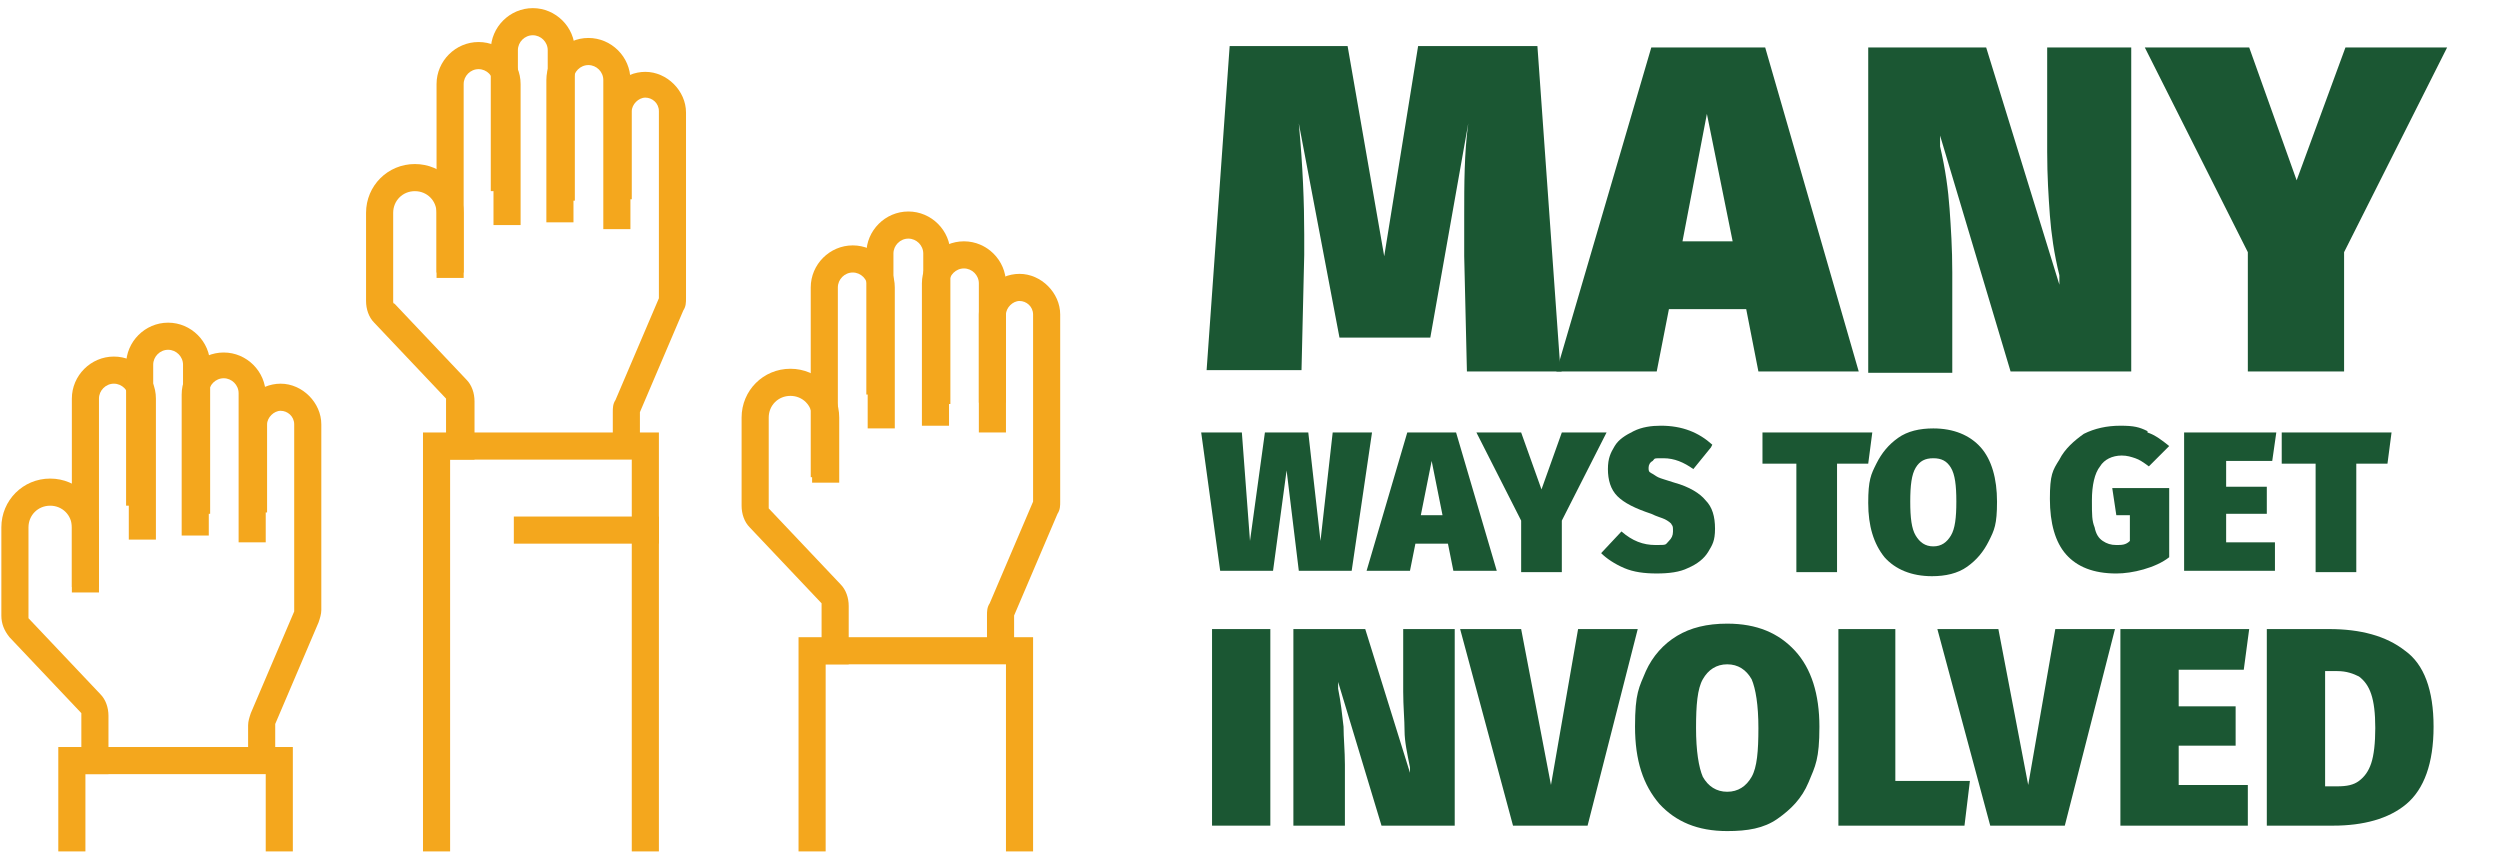 <?xml version="1.0" encoding="UTF-8"?>
<svg id="Layer_1" xmlns="http://www.w3.org/2000/svg" version="1.1" viewBox="0 0 184.4 63.5">
  <!-- Generator: Adobe Illustrator 29.1.0, SVG Export Plug-In . SVG Version: 2.1.0 Build 142)  -->
  <defs>
    <style>
      .st0 {
        fill: #f4a71d;
      }

      .st1 {
        fill: #1b5733;
      }
    </style>
  </defs>
  <g>
    <g>
      <path class="st0" d="M34.9,33.9h-2v-4.3c0-.1,0-.2,0-.2l-5.3-5.6c-.4-.4-.6-1-.6-1.6v-6.5c0-2,1.6-3.6,3.6-3.6s3.6,1.6,3.6,3.6v4.8h-2v-4.8c0-.9-.7-1.6-1.6-1.6s-1.6.7-1.6,1.6v6.5c0,.1,0,.2.1.2l5.3,5.6c.4.4.6,1,.6,1.6v4.3Z"/>
      <path class="st0" d="M47.2,33.8h-2v-3.4c0-.3,0-.6.2-.9l3.2-7.5v-13.8c0-.6-.5-1-1-1s-1,.5-1,1v6.5h-2v-6.4c0-1.7,1.4-3,3-3s3,1.4,3,3v13.7c0,.3,0,.6-.2.9l-3.2,7.5v3.4Z"/>
      <path class="st0" d="M34.2,20.1h-2V6.2c0-1.7,1.4-3.1,3.1-3.1s3.1,1.4,3.1,3.1v10.4h-2V6.2c0-.6-.5-1.1-1.1-1.1s-1.1.5-1.1,1.1v13.9Z"/>
      <path class="st0" d="M42.4,14.8h-2V3.7c0-.6-.5-1.1-1.1-1.1s-1.1.5-1.1,1.1v10.4h-2V3.7c0-1.7,1.4-3.1,3.1-3.1s3.1,1.4,3.1,3.1v11.1Z"/>
      <path class="st0" d="M46.5,16.9h-2V5.9c0-.6-.5-1.1-1.1-1.1s-1.1.5-1.1,1.1v10.5h-2V5.9c0-1.7,1.4-3.1,3.1-3.1s3.1,1.4,3.1,3.1v11Z"/>
      <polygon class="st0" points="48.6 62.8 46.6 62.8 46.6 33.9 33.2 33.9 33.2 62.8 31.2 62.8 31.2 31.9 48.6 31.9 48.6 62.8"/>
      <rect class="st0" x="37.9" y="38.1" width="10.7" height="2"/>
    </g>
    <g>
      <path class="st0" d="M62.6,49h-2v-4.3c0,0,0-.2,0-.2l-5.3-5.6c-.4-.4-.6-1-.6-1.6v-6.5c0-2,1.6-3.6,3.6-3.6s3.6,1.6,3.6,3.6v4.8h-2v-4.8c0-.9-.7-1.6-1.6-1.6s-1.6.7-1.6,1.6v6.5c0,0,0,.2,0,.2l5.3,5.6c.4.4.6,1,.6,1.6v4.3Z"/>
      <path class="st0" d="M74.8,48.8h-2v-3.4c0-.3,0-.6.2-.9l3.2-7.5v-13.8c0-.6-.5-1-1-1s-1,.5-1,1v6.5h-2v-6.5c0-1.7,1.4-3,3-3s3,1.4,3,3v13.8c0,.3,0,.6-.2.9l-3.2,7.5v3.4Z"/>
      <path class="st0" d="M61.8,35.2h-2v-14c0-1.7,1.4-3.1,3.1-3.1s3.1,1.4,3.1,3.1v10.4h-2v-10.4c0-.6-.5-1.1-1.1-1.1s-1.1.5-1.1,1.1c0,0,0,14,0,14Z"/>
      <path class="st0" d="M70.1,29.8h-2v-11.1c0-.6-.5-1.1-1.1-1.1s-1.1.5-1.1,1.1v10.4h-2v-10.4c0-1.7,1.4-3.1,3.1-3.1s3.1,1.4,3.1,3.1v11.1Z"/>
      <path class="st0" d="M74.2,31.9h-2v-11c0-.6-.5-1.1-1.1-1.1s-1.1.5-1.1,1.1v10.5h-2v-10.5c0-1.7,1.4-3.1,3.1-3.1s3.1,1.4,3.1,3.1v11Z"/>
      <polygon class="st0" points="76.2 62.8 74.2 62.8 74.2 49 60.9 49 60.9 62.8 58.9 62.8 58.9 47 76.2 47 76.2 62.8"/>
    </g>
    <g>
      <path class="st0" d="M8,57.1h-2v-4.3c0,0,0-.2,0-.2l-5.3-5.6c-.4-.5-.6-1-.6-1.6v-6.5c0-2,1.6-3.6,3.6-3.6s3.6,1.6,3.6,3.6v4.8h-2v-4.8c0-.9-.7-1.6-1.6-1.6-.9,0-1.6.7-1.6,1.6v6.5c0,0,0,.2,0,.2l5.3,5.6c.4.4.6,1,.6,1.6v4.3Z"/>
      <path class="st0" d="M20.3,56.9h-2v-3.4c0-.3.1-.6.2-.9l3.2-7.5v-13.8c0-.6-.5-1-1-1s-1,.5-1,1v6.5h-2v-6.5c0-1.7,1.4-3,3-3s3,1.4,3,3v13.7c0,.3-.1.6-.2.9l-3.2,7.5v3.5Z"/>
      <path class="st0" d="M7.3,43.3h-2v-13.9c0-1.7,1.4-3.1,3.1-3.1s3.1,1.4,3.1,3.1v10.4h-2v-10.4c0-.6-.5-1.1-1.1-1.1s-1.1.5-1.1,1.1c0,0,0,13.9,0,13.9Z"/>
      <path class="st0" d="M15.5,37.9h-2v-11c0-.6-.5-1.1-1.1-1.1s-1.1.5-1.1,1.1v10.4h-2v-10.4c0-1.7,1.4-3.1,3.1-3.1s3.1,1.4,3.1,3.1v11Z"/>
      <path class="st0" d="M19.6,40h-2v-11c0-.6-.5-1.1-1.1-1.1s-1.1.5-1.1,1.1v10.5h-2v-10.4c0-1.7,1.4-3.1,3.1-3.1s3.1,1.4,3.1,3.1v10.9Z"/>
      <polygon class="st0" points="21.6 62.8 19.6 62.8 19.6 57.1 6.3 57.1 6.3 62.8 4.3 62.8 4.3 55.1 21.6 55.1 21.6 62.8"/>
    </g>
  </g>
  <g>
    <path class="st1" d="M115.2,27.4h-7l-.2-8.5c0-.7,0-1.7,0-3,0-2.3,0-4.6.3-6.8l-2.8,15.8h-6.7l-3-15.8c.3,3.2.4,5.9.4,8.2v1.5l-.2,8.5h-7l1.7-23.9h8.7l2.7,15.5,2.5-15.5h8.8l1.7,23.9Z"/>
    <path class="st1" d="M129.7,27.4l-.9-4.6h-5.7l-.9,4.6h-7.4l7-23.9h8.4l6.9,23.9h-7.5ZM124.1,17.8h3.7l-1.9-9.4-1.8,9.4Z"/>
    <path class="st1" d="M157.2,27.4h-8.9l-5.2-17.4v.8c.4,1.7.6,3.2.7,4.6.1,1.4.2,2.9.2,4.7v7.4h-6.2V3.5h8.7l5.4,17.5v-.7c-.4-1.6-.6-3.1-.7-4.4-.1-1.4-.2-2.9-.2-4.7V3.5h6.2v23.9Z"/>
    <path class="st1" d="M180.5,3.5l-7.6,15.1v8.8h-7.1v-8.8l-7.6-15.1h7.7l3.5,9.8,3.6-9.8h7.5Z"/>
    <path class="st1" d="M101.2,31.9l-1.5,10.2h-3.9l-.9-7.4-1,7.4h-3.9l-1.4-10.2h3l.6,8,1.1-8h3.2l.9,8,.9-8h2.9Z"/>
    <path class="st1" d="M107.2,42.1l-.4-2h-2.4l-.4,2h-3.2l3-10.2h3.6l3,10.2h-3.2ZM104.8,38h1.6l-.8-4-.8,4Z"/>
    <path class="st1" d="M118.5,31.9l-3.3,6.5v3.8h-3v-3.8l-3.3-6.5h3.3l1.5,4.2,1.5-4.2h3.2Z"/>
    <path class="st1" d="M126.2,33l-1.3,1.6c-.7-.5-1.4-.8-2.2-.8s-.6,0-.8.2c-.2.1-.3.3-.3.5s0,.3.2.4.3.2.5.3.6.2,1.2.4c1.1.3,1.9.8,2.3,1.3.5.5.7,1.2.7,2.1s-.2,1.2-.5,1.7c-.3.5-.8.9-1.5,1.2-.6.3-1.4.4-2.3.4s-1.7-.1-2.4-.4c-.7-.3-1.3-.7-1.7-1.1l1.5-1.6c.8.7,1.6,1,2.5,1s.7,0,1-.3c.2-.2.3-.4.3-.7s0-.4-.1-.5c0-.1-.3-.3-.5-.4-.2-.1-.6-.2-1-.4-1.2-.4-2-.8-2.5-1.3s-.7-1.2-.7-2,.2-1.2.5-1.7c.3-.5.8-.8,1.4-1.1s1.3-.4,2-.4c1.6,0,2.8.5,3.8,1.4Z"/>
    <path class="st1" d="M138.1,31.9l-.3,2.3h-2.3v8h-3v-8h-2.5v-2.3h8.2Z"/>
    <path class="st1" d="M146.1,33c.8.9,1.2,2.3,1.2,4s-.2,2.1-.6,2.9c-.4.8-.9,1.4-1.6,1.9s-1.6.7-2.6.7c-1.5,0-2.7-.5-3.5-1.4-.8-1-1.2-2.3-1.2-4s.2-2.1.6-2.9c.4-.8.9-1.4,1.6-1.9s1.6-.7,2.6-.7c1.5,0,2.7.5,3.5,1.4ZM141.3,34.5c-.3.5-.4,1.3-.4,2.5s.1,2,.4,2.5.7.8,1.3.8,1-.3,1.3-.8.4-1.3.4-2.5-.1-2-.4-2.5c-.3-.5-.7-.7-1.3-.7s-1,.2-1.3.7Z"/>
    <path class="st1" d="M158.4,31.9c.6.2,1.1.6,1.6,1l-1.5,1.5c-.4-.3-.7-.5-1-.6-.3-.1-.6-.2-1-.2-.7,0-1.3.3-1.6.8-.4.5-.6,1.4-.6,2.5s0,1.5.2,2c.1.5.3.8.6,1s.6.3,1,.3.7,0,1-.3v-1.9h-1l-.3-2h4.2v5.1c-.5.4-1.2.7-1.9.9s-1.4.3-2,.3c-1.7,0-2.9-.5-3.7-1.4-.8-.9-1.2-2.3-1.2-4.1s.2-2.1.7-2.9c.4-.8,1.1-1.4,1.8-1.9.8-.4,1.7-.6,2.7-.6s1.4.1,2,.4Z"/>
    <path class="st1" d="M167.9,31.9l-.3,2.1h-3.4v1.9h3v2h-3v2.1h3.6v2.1h-6.7v-10.2h6.7Z"/>
    <path class="st1" d="M176.4,31.9l-.3,2.3h-2.3v8h-3v-8h-2.5v-2.3h8.2Z"/>
    <path class="st1" d="M93.7,46.4v14.5h-4.3v-14.5h4.3Z"/>
    <path class="st1" d="M107.3,60.9h-5.4l-3.2-10.6v.5c.2,1,.3,1.9.4,2.8,0,.8.1,1.8.1,2.8v4.5h-3.8v-14.5h5.3l3.3,10.6v-.4c-.2-1-.4-1.9-.4-2.7,0-.8-.1-1.8-.1-2.9v-4.6h3.8v14.5Z"/>
    <path class="st1" d="M120.8,46.4l-3.7,14.5h-5.5l-3.9-14.5h4.5l2.2,11.5,2-11.5h4.4Z"/>
    <path class="st1" d="M132.4,48c1.2,1.3,1.8,3.2,1.8,5.6s-.3,2.9-.8,4.1-1.3,2-2.3,2.7-2.2.9-3.7.9c-2.2,0-3.8-.7-5-2-1.2-1.4-1.8-3.2-1.8-5.7s.3-2.9.8-4.1c.5-1.1,1.3-2,2.3-2.6s2.2-.9,3.7-.9c2.2,0,3.8.7,5,2ZM125.6,50.1c-.4.7-.5,1.9-.5,3.6s.2,2.9.5,3.6c.4.7,1,1.1,1.8,1.1s1.4-.4,1.8-1.1.5-1.9.5-3.6-.2-2.9-.5-3.6c-.4-.7-1-1.1-1.8-1.1s-1.4.4-1.8,1.1Z"/>
    <path class="st1" d="M139.8,46.4v11.2h5.5l-.4,3.3h-9.3v-14.5h4.3Z"/>
    <path class="st1" d="M156,46.4l-3.7,14.5h-5.5l-3.9-14.5h4.5l2.2,11.5,2-11.5h4.4Z"/>
    <path class="st1" d="M165.9,46.4l-.4,3h-4.8v2.7h4.2v2.9h-4.2v2.9h5.1v3h-9.4v-14.5h9.5Z"/>
    <path class="st1" d="M177.4,48c1.4,1,2.1,2.9,2.1,5.6s-.7,4.6-2,5.7-3.2,1.6-5.4,1.6h-4.9v-14.5h4.6c2.3,0,4.2.5,5.6,1.6ZM171.5,49.5v8.5h.9c.7,0,1.2-.1,1.6-.4.4-.3.7-.7.9-1.3.2-.6.3-1.5.3-2.6s-.1-1.9-.3-2.5c-.2-.6-.5-1-.9-1.3-.4-.2-.9-.4-1.6-.4h-.9Z"/>
  </g>
</svg>